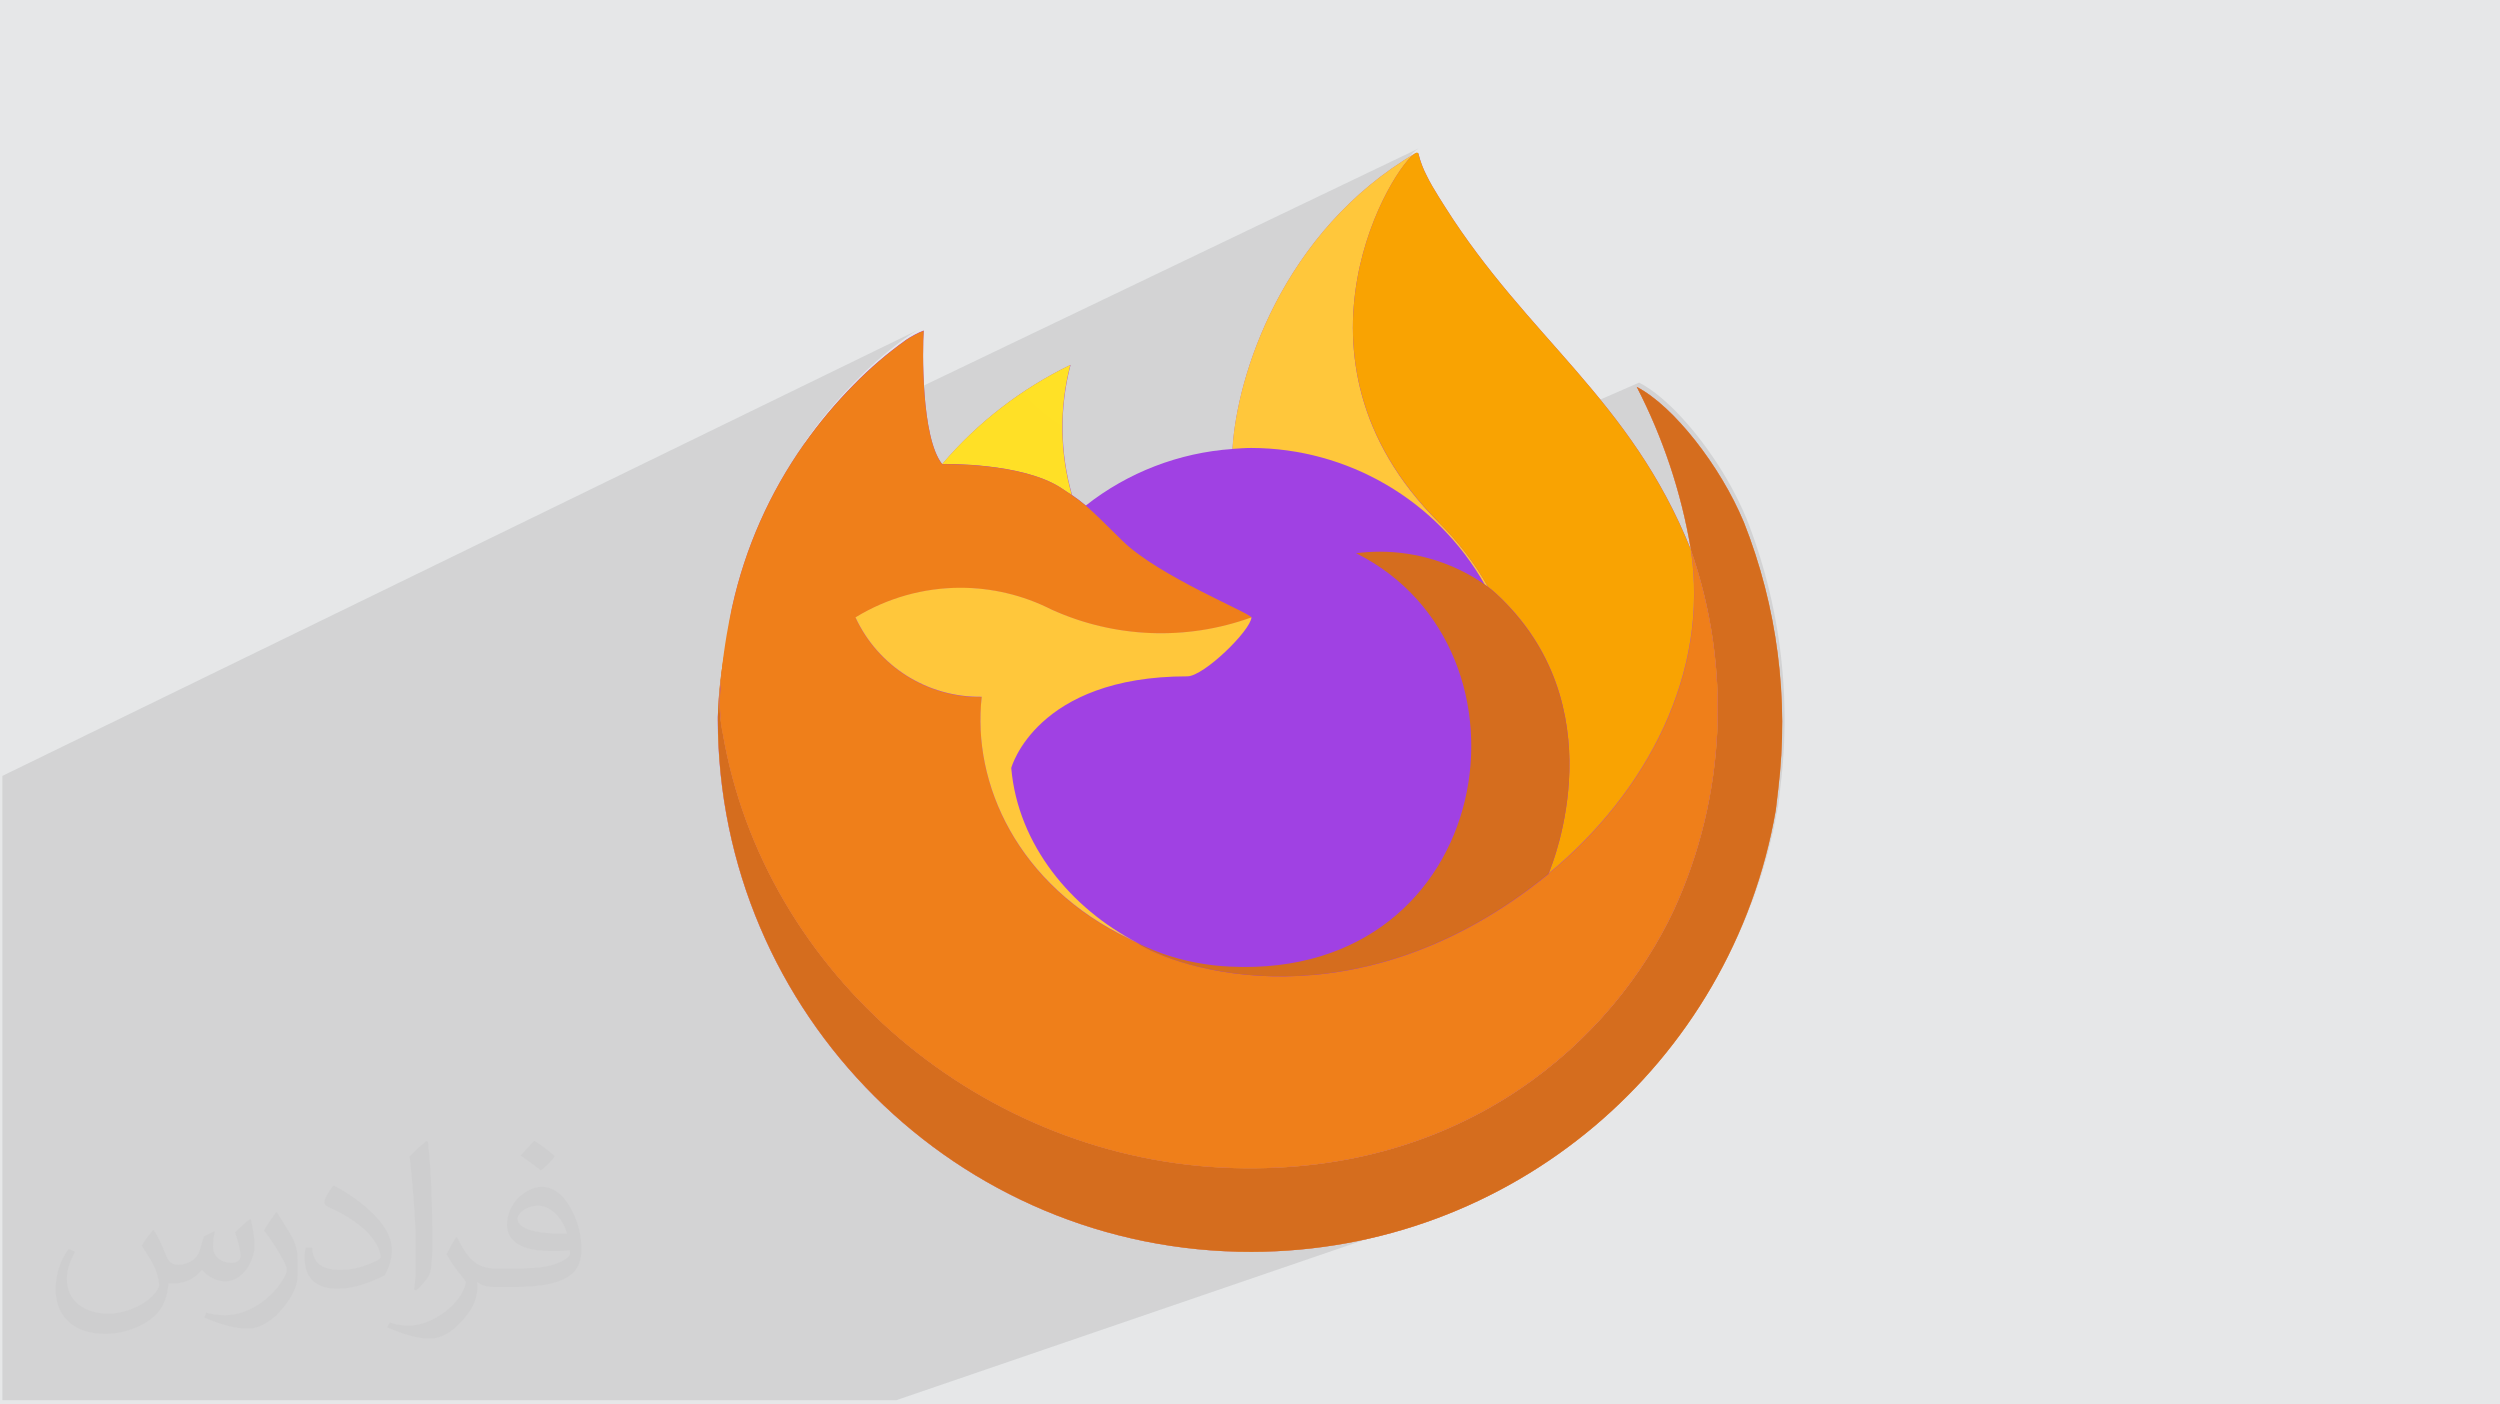 <?xml version="1.0" encoding="UTF-8"?>
<!DOCTYPE svg PUBLIC "-//W3C//DTD SVG 1.1//EN" "http://www.w3.org/Graphics/SVG/1.1/DTD/svg11.dtd">
<!-- Creator: CorelDRAW 2020 (64-Bit) -->
<svg xmlns="http://www.w3.org/2000/svg" xml:space="preserve" width="94.192mm" height="52.917mm" version="1.1" style="shape-rendering:geometricPrecision; text-rendering:geometricPrecision; image-rendering:optimizeQuality; fill-rule:evenodd; clip-rule:evenodd"
viewBox="0 0 9404.92 5283.66"
 xmlns:xlink="http://www.w3.org/1999/xlink"
 xmlns:xodm="http://www.corel.com/coreldraw/odm/2003">
 <defs>
  <style type="text/css">
   <![CDATA[
    .fil3 {fill:#A041E3}
    .fil5 {fill:#D56D1E}
    .fil0 {fill:#E6E7E8}
    .fil8 {fill:#EF7F1A}
    .fil9 {fill:#F9A302}
    .fil6 {fill:#FFC73B}
    .fil2 {fill:#373435;fill-opacity:0.031}
    .fil1 {fill:#2B2A29;fill-opacity:0.102}
    .fil7 {fill:url(#id0)}
    .fil4 {fill:url(#id1)}
   ]]>
  </style>
  <radialGradient id="id0" gradientUnits="userSpaceOnUse" gradientTransform="matrix(85.975 -0 -0 85.974 -363392 -95820)" cx="4276.47" cy="1127.63" r="244.98" fx="4276.47" fy="1127.63">
   <stop offset="0" style="stop-opacity:1; stop-color:#FFE226"/>
   <stop offset="0.122" style="stop-opacity:1; stop-color:#FFDB27"/>
   <stop offset="0.302" style="stop-opacity:1; stop-color:#FFC82A"/>
   <stop offset="0.502" style="stop-opacity:1; stop-color:#FFA930"/>
   <stop offset="0.729" style="stop-opacity:1; stop-color:#FF7E37"/>
   <stop offset="0.788" style="stop-opacity:1; stop-color:#FF7139"/>
   <stop offset="1" style="stop-opacity:1; stop-color:#FF7139"/>
  </radialGradient>
  <radialGradient id="id1" gradientUnits="userSpaceOnUse" gradientTransform="matrix(30.416 -0 -0 30.675 -179560 -30638)" cx="6104.09" cy="1032.45" r="2002.02" fx="6104.09" fy="1032.45">
   <stop offset="0" style="stop-opacity:1; stop-color:#FFBD4F"/>
   <stop offset="0.129" style="stop-opacity:1; stop-color:#FFBD4F"/>
   <stop offset="0.188" style="stop-opacity:1; stop-color:#FFAC31"/>
   <stop offset="0.251" style="stop-opacity:1; stop-color:#FF9D17"/>
   <stop offset="0.278" style="stop-opacity:1; stop-color:#FF980E"/>
   <stop offset="0.4" style="stop-opacity:1; stop-color:#FF563B"/>
   <stop offset="0.471" style="stop-opacity:1; stop-color:#FF3750"/>
   <stop offset="0.71" style="stop-opacity:1; stop-color:#F5156C"/>
   <stop offset="0.78" style="stop-opacity:1; stop-color:#EB0878"/>
   <stop offset="0.859" style="stop-opacity:1; stop-color:#E50080"/>
   <stop offset="1" style="stop-opacity:1; stop-color:#E50080"/>
  </radialGradient>
 </defs>
 <g id="Layer_x0020_1">
  <polygon class="fil0" points="-0,0 9404.92,0 9404.92,5283.66 -0,5283.66 "/>
  <path class="fil1" d="M5444.59 761.11l0 0zm-5435.65 2350.16l0 -5.85 0 -0.01 0 -0.03 0 -0.01 0 -118.37 0 -0.77 0 -63.18 0 -0.77 0 -2.68 0 -0.77 3448.85 -1679.96 -8.44 4.34 -8.32 4.55 -1.41 0.82 18.37 -8.95 -8.44 4.34 -8.32 4.55 -8.2 4.78 -8.07 4.99 -7.94 5.21 -13.1 9.46 -12.98 9.6 -12.88 9.75 -12.77 9.88 -12.66 10.02 -12.54 10.15 -12.43 10.29 -12.31 10.43 -12.2 10.57 -12.08 10.69 -11.96 10.84 -11.84 10.96 -11.72 11.1 -11.6 11.23 -11.48 11.35 -11.35 11.49 -12.84 13.08 -12.71 13.21 -12.56 13.33 -12.42 13.47 -12.28 13.6 -12.13 13.72 -11.99 13.84 -11.84 13.97 -11.7 14.1 -11.54 14.22 -10.85 13.64 -0.23 0.29 -0.32 0.4 -10.88 14.09 -11.05 14.6 -10.89 14.73 -10.74 14.84 -10.59 14.95 0 0 -0.05 0.03 -6.88 9.87 2308.71 -1106.25 -1.03 0.63 2.57 -1.23 -0.12 0.08 -0.13 0.09 -0.13 0.1 -0.13 0.09 -0.13 0.08 -0.12 0.06 -0.4 0.19 -0.08 0.05 -0.19 0.11 -0.2 0.12 -0.2 0.11 -0.2 0.11 -0.18 0.09 -0.85 0.55 1.93 -0.92 -5.66 3.47 7.1 -3.4 -0.12 0.08 -0.13 0.1 -0.13 0.1 -0.13 0.09 -0.13 0.08 -0.49 0.24 -0.1 0.05 -0.2 0.11 -0.2 0.12 -0.2 0.11 -0.2 0.11 -0.18 0.09 -6.54 3.14 -1.11 0.68 -1.01 0.66 -10.31 9.35 -12.02 13.12 -13.45 16.72 -14.62 20.19 -15.53 23.52 -16.15 26.69 -16.51 29.72 -16.6 32.61 -16.44 35.35 -15.99 37.93 -15.28 40.39 -14.3 42.68 -13.05 44.84 -11.53 46.85 -9.75 48.71 -7.69 50.42 -5.38 51.99 -2.78 53.43 0.07 54.7 3.21 55.84 6.59 56.81 10.26 57.66 14.19 58.36 18.39 58.9 22.86 59.31 27.6 59.57 32.6 59.68 37.87 59.64 33.12 45.37 860.64 -376.17 13.08 7.16 13.28 8.03 13.46 8.87 13.61 9.69 13.75 10.47 13.85 11.21 13.94 11.94 13.99 12.62 14.04 13.28 14.04 13.9 14.04 14.5 14.01 15.06 13.95 15.59 13.86 16.08 13.77 16.55 13.64 16.99 13.49 17.39 13.31 17.76 13.12 18.1 12.89 18.42 12.65 18.69 12.39 18.94 12.09 19.16 11.78 19.35 11.44 19.49 11.07 19.62 10.7 19.71 10.28 19.77 9.87 19.8 9.4 19.79 8.93 19.76 8.37 19.55 0.27 -0.12 11.63 30.03 11.14 30.19 10.67 30.33 10.18 30.46 9.71 30.6 9.22 30.73 8.74 30.85 8.25 30.96 7.77 31.08 7.27 31.17 6.79 31.28 6.31 31.37 5.81 31.46 5.32 31.53 4.83 31.61 4.34 31.68 3.84 31.75 3.35 31.8 2.87 31.86 2.37 31.9 1.88 31.94 1.38 31.98 0.88 32 0.39 32.03 -0.11 32.05 -0.62 32.05 -1.11 32.07 -1.61 32.06 -2.12 32.06 -2.62 32.04 -3.12 32.03 -3.61 32.01 -1.12 9.78 -1.1 9.73 -1.1 9.71 -1.1 9.69 -1.13 9.67 -1.15 9.67 -1.18 9.68 -1.24 9.69 -17.53 89.17 -21.33 87.58 -25.04 85.9 -28.65 84.14 -32.17 82.32 -35.58 80.4 -38.91 78.39 -42.14 76.31 -45.26 74.16 -48.31 71.92 -51.24 69.59 -54.09 67.2 -56.83 64.71 -59.49 62.15 -62.05 59.51 -64.5 56.77 -66.87 53.98 -69.15 51.08 -71.31 48.13 -73.39 45.07 -75.38 41.94 -77.26 38.74 -79.05 35.45 -80.74 32.07 -82.35 28.62 -1959.09 671.14 -0.53 0 -311.32 0 -529.08 0 -0.4 0 -362.44 0 -0.06 0 -1347.29 0 -1.03 0 -44.02 0 -157.48 0 -21.83 0 -1.17 0 -3.48 0 -1.2 0 -0.76 0 -28.61 0 -40.71 0 -164.12 0 -267.14 0 -64.9 0 -15.4 0 0 -33.94 0 -23.76 0 -1.21 0 -0.63 0 -20.26 0 -0.62 0 -613.92 0 -0.14 0 -0.14 0 -30.06 0 -0.15 0 -0.11 0 -11.43 0 -0.27 0 -0.08 0 -101 0 -3.69 0 -79.87 0 -19.03 0 -33.95 0 -13.2 0 -0.64 0 -13.12 0 -58.72 0 -183.31 0 -75.99 0 -0.06 0 -0.04 0 -50 0 -9.31 0 -96.78 0 -23.26 0 -0.42 0 -6.36 0 -4.55 0 -1.15 0 -19.03 0 -27.13 0 -26.81 0 -29.76 0 -0.15 0 -3.61 0 -104.3 0 -10.77 0 -147.24 0 -126.23 0 -0.25 0 -148.61 0 -0.06 0 -0.01 0 -0.11 0 -0.62 0 -0.13 0 -0.06 0 -0.02 0 -0.09 0 -0.12zm3474.82 -1884.05l0 0zm0.21 0.77l0 0zm1855.29 -668.86l0 0zm1.9 0.25l0 0zm4.54 5.17l0 0zm29.89 79.4l0 0zm22.09 41.38l0 0zm47.22 76.75l0 0zm-107.84 -203.68l0 0zm-2.54 1.81l0 0zm6.31 -1.81l0 0zm4.55 5.17l0 0zm29.89 79.39l0 0zm22.09 41.38l0 0z"/>
  <path class="fil2" d="M578.49 4627.69c17.95,27.21 29.6,53.36 40.96,82.43 8.45,16.91 12.93,48.09 52.57,48.09 11.61,0 28.28,-3.42 43.06,-11.61 16.63,-8.73 29.32,-21.94 35.94,-42l15.85 -53.36 38.57 -19.02 2.64 2.64c-5.27,20.09 -6.59,39.36 -6.59,54.43 0,44.63 38.57,61.56 69.22,61.56 17.95,0 34.09,-8.73 34.09,-25.11 0,-21.13 -8.98,-57.06 -20.62,-89.29 17.95,-17.95 35.94,-35.94 56.53,-50.47l3.17 1.6c8.98,38.04 14,75.56 14,100.66 0,24.57 -10.83,51.79 -19.81,69.49 -18.49,34.87 -51.25,62.62 -90.87,62.62 -30.1,0 -63.65,-15.07 -86.66,-43.06l-1.32 0c-21.66,26.96 -55.22,51.25 -108.86,51.25l-16.63 0c-2.64,35.41 -10.29,60.49 -21.94,82.95 -31.95,62.34 -126.81,106.47 -216.1,106.47 -124.17,0 -186.51,-71.59 -186.51,-166.96 0,-58.91 19.27,-113.6 48.88,-152.42l24.29 10.04c-18.49,35.41 -30.91,68.68 -30.91,101.45 0,89.29 72.66,131.83 156.4,131.83 77.68,0 173.83,-49.41 191.28,-106.72 -6.59,-62.62 -30.1,-91.93 -66.04,-148.99 10.83,-19.02 24.83,-38.04 42.28,-58.38l3.17 0 0 0 0 0 -0.02 -0.09zm1432.13 -336.04c26.15,16.39 51.79,35.66 76.87,57.85 -14,19.81 -31.45,37.79 -53.11,53.64 -25.11,-20.34 -50.19,-37.79 -75.84,-56.27 17.42,-19.55 34.62,-38.29 52.04,-55.22l0 0 0 0 0 0 0 0 0 0 0.03 0zm13.47 244.11c-42.28,0 -76.87,27.75 -76.87,48.34 0,44.13 84.53,57.85 185.72,57.31 -12.68,-51.79 -57.06,-105.68 -108.86,-105.68l0.01 0.03zm-94.86 236.19c54.96,0 103.04,-1.6 139.74,-10.83 40.96,-10.29 75.56,-30.91 75.56,-45.17 0,-3.7 0,-8.19 -1.32,-11.89 -22.98,2.11 -49.41,2.11 -72.38,2.11 -74.49,0 -131.55,-16.91 -154.02,-58.66 -5.55,-11.61 -9.51,-24.57 -9.51,-39.36 0,-40.43 17.42,-79.79 48.09,-107 25.61,-22.45 53.89,-36.44 82.67,-36.44 52.04,0 93.51,41.75 122.57,107.54 15.85,35.94 26.68,77.4 26.68,129.72 0,34.87 -9.51,64.19 -31.17,85.85 -40.43,39.11 -114.92,53.89 -229.04,53.89l-51.79 0 0 0 -13.47 0c-28.28,0 -48.62,-5.02 -64.72,-17.42l-2.64 0c0.79,6.59 1.32,12.93 1.32,19.02 0,25.61 -8.45,58.38 -25.61,84.53 -50.72,75.3 -105.68,108.04 -153.24,108.04 -48.09,0 -107,-18.49 -160.11,-42.54l9.51 -18.49c17.17,7.13 40.96,11.89 73.7,11.89 85.85,0 198.66,-82.43 212.66,-163 -3.17,-6.59 -8.98,-15.32 -17.17,-24.57 -25.11,-29.85 -40.96,-54.68 -55.75,-80.83 12.68,-25.11 24.29,-45.17 35.13,-63.4l4.49 -0.53c36.72,74.77 69.99,117.55 144.23,117.55l11.61 0 0 0 53.89 0 0 0 0 0 0 0 0 0 0 0 0.09 0.01zm-371.98 79c6.34,-34.34 6.87,-72.91 6.87,-108.86l0 -53.36c0,-99.6 -12.68,-244.36 -22.98,-338.68 17.95,-19.27 43.06,-42 62.87,-57.31l5.81 1.6c13.47,118.62 16.63,256 16.63,383.06 0,33.3 -1.32,65.79 -4.49,89.55 -1.85,30.1 -19.27,52.83 -56.53,87.7l-8.19 -3.7zm-382.8 -157.19c1.85,46.77 24.83,83.49 105.15,83.49 49.93,0 92.19,-12.93 138.96,-35.13 8.45,-3.7 12.93,-8.73 12.93,-12.93 0,-29.32 -22.45,-68.15 -60.23,-103.55 -36.72,-33.3 -85.34,-62.62 -130.76,-82.18 -15.6,-6.59 -20.62,-13.47 -20.62,-20.09 0,-13.47 17.95,-41.75 32.77,-62.09l5.02 -0.53c52.04,27.21 110.17,67.64 153.24,112.53 39.11,41.47 63.4,83.49 63.4,129.19 0,33.81 -10.29,65.51 -26.96,95.11 -57.06,28.79 -117.83,50.72 -178.06,50.72 -73.17,0 -123.1,-34.34 -123.1,-114.92 0,-8.73 0,-22.19 3.17,-39.64l25.11 0 0 0 0 0 0 0 0 0 0 0 -0.02 0zm-132.37 -132.9l45.45 73.45c16.63,27.21 32.23,56.81 32.23,103.55l0 59.7c0,48.34 -30.91,100.13 -80.83,151.38 -39.11,34.62 -73.7,49.41 -105.68,49.41 -47.55,0 -101.98,-14.79 -164.85,-41.75l7.13 -18.49c19.81,5.27 42.79,9.77 71.06,9.77 90.36,-0.53 182.8,-66.57 225.08,-147.15 5.02,-9.26 6.87,-17.95 6.87,-24.04 0,-9.26 -5.02,-19.55 -8.98,-28.79 -22.98,-43.31 -48.62,-82.95 -76.87,-119.68 14.79,-23.25 29.6,-45.7 45.7,-67.9l3.7 0.53 0 0 0 0 0 0 0 0 0 0 -0.02 0.01z"/>
  <g id="_2468940828304">
   <path class="fil3" d="M5328.43 575.47c-0.26,0 -0.67,0.47 -0.98,0.57l0 0c-0.31,0.11 -0.99,0.57 -1.45,0.78l0 0 0.77 -1.35c-503.51,294.81 -674.45,840.49 -689.97,1113.57l0 0c-201.16,13.79 -393.47,87.9 -551.87,212.63l0 0c-16.52,-13.99 -33.79,-27.08 -51.72,-39.2l0 0c-45.67,-159.88 -47.62,-329.08 -5.64,-489.96l0 0c-184.91,89.56 -349.21,216.55 -482.51,372.92l0 0 -0.94 0c-79.44,-100.71 -73.86,-432.76 -69.31,-502.12l0 0c-23.5,9.45 -45.93,21.36 -66.93,35.53l0 0c-70.13,50.05 -135.69,106.22 -195.92,167.85l0 0c-68.63,69.57 -131.31,144.79 -187.39,224.83l0 0 0 -0.05c-128.86,182.66 -220.28,389.04 -268.95,607.22l0 0 -2.69 13.24c-3.78,17.63 -17.38,105.98 -19.71,125.16l0 0c0,1.51 -0.31,2.9 -0.47,4.4l0 0c-17.54,91.2 -28.42,183.56 -32.53,276.35l0 0 0 10.34c1.96,1107.18 901.1,2003.16 2008.28,2001.2l0 0c973.7,-1.73 1805.37,-702.84 1971.72,-1662.21l0 0c3.36,-25.86 6.11,-51.47 9.11,-77.59l0 0c41.3,-341.26 -3.4,-687.44 -130.03,-1007.03l0 0 0.21 0.31c-87.1,-209.57 -263.78,-435.86 -402.14,-507.39l0 0c98.66,191.06 167.15,396.24 203.01,608.26l0 0 0.37 3.35c-226.66,-564.8 -610.85,-792.9 -924.8,-1288.91l0 0c-15.88,-25.09 -31.75,-50.22 -47.22,-76.75l0 0c-8.85,-15.16 -15.93,-28.82 -22.09,-41.38l0 0c-13.02,-25.21 -23.05,-51.86 -29.89,-79.4l0 0c0.02,-2.63 -1.94,-4.85 -4.54,-5.17l0 0c-0.63,-0.17 -1.26,-0.25 -1.9,-0.25l0 0c-0.63,0 -1.27,0.08 -1.89,0.25zm1032.37 1492.18l0 -1.92 0.37 2.13 -0.37 -0.21zm-2111.7 1464.46c9.37,4.49 18.15,9.36 27.78,13.65l0 0 1.4 0.88c-9.73,-4.65 -19.45,-9.5 -29.18,-14.53l0 0z"/>
   <path class="fil4" d="M6360.39 2063.73l0 1.91 0.37 2.12c154.53,442.18 132.18,926.97 -62.39,1353.05l0 0c-229.74,492.96 -785.65,998.24 -1656.13,973.41l0 0c-940.31,-26.64 -1768.89,-724.62 -1923.55,-1638.55l0 0c-28.19,-144.15 0,-217.23 14.18,-334.38l0 0c-19.33,91 -30.12,183.6 -32.22,276.61l0 0 0 10.34c1.95,1107.18 901.09,2003.16 2008.28,2001.2l0 0c973.7,-1.72 1805.36,-702.84 1971.72,-1662.21l0 0c3.36,-25.86 6.1,-51.46 9.11,-77.58l0 0c41.29,-341.27 -3.41,-687.45 -130.03,-1007.04l0 0 -0.21 0.26c-87.1,-209.57 -263.78,-435.86 -402.14,-507.39l0 0c98.66,191.06 167.15,396.24 203.01,608.26l0 0z"/>
   <path class="fil5" d="M6360.39 2063.73l0 1.91 0.37 2.12c154.53,442.18 132.18,926.97 -62.39,1353.05l0 0c-229.74,492.96 -785.65,998.24 -1656.13,973.41l0 0c-940.31,-26.64 -1768.89,-724.62 -1923.55,-1638.55l0 0c-28.19,-144.15 0,-217.23 14.18,-334.38l0 0c-19.33,91 -30.12,183.6 -32.22,276.61l0 0 0 10.34c1.95,1107.18 901.09,2003.16 2008.28,2001.2l0 0c973.7,-1.72 1805.36,-702.84 1971.72,-1662.21l0 0c3.36,-25.86 6.1,-51.46 9.11,-77.58l0 0c41.29,-341.27 -3.41,-687.45 -130.03,-1007.04l0 0 -0.21 0.26c-87.1,-209.57 -263.78,-435.86 -402.14,-507.39l0 0c98.66,191.06 167.15,396.24 203.01,608.26l0 0z"/>
   <path class="fil6" d="M4636.39 1688.73c23.38,-1.6 46.55,-3.56 70.45,-3.56l0 0c363.65,0.7 698.95,196.53 878.23,512.92l0 0 0 0.1c4.35,3.06 8.39,6.11 12.47,9.16 -50.35,-89.28 -113.04,-171.03 -186.2,-242.83l0 0c-623.26,-623.25 -163.29,-1350.97 -85.76,-1388.22l0 0 0.78 -1.14c-503.52,294.81 -674.46,840.49 -689.98,1113.57z"/>
   <path class="fil7" d="M3544.23 1745.53c9.78,-0.26 300.55,-5.48 446.77,89.58l0 0c16.24,10.34 29.64,19.34 41.38,27.46l0 0c-45.67,-159.88 -47.62,-329.07 -5.64,-489.96 -184.91,89.57 -349.21,216.55 -482.51,372.92z"/>
   <path class="fil8" d="M3408.1 1279.61c-70.13,50.05 -135.69,106.22 -195.92,167.84l0 0c-68.88,69.39 -131.82,144.42 -188.17,224.32l0 0 0 -0.05c-128.86,182.66 -220.28,389.04 -268.95,607.22l0 0c-0.99,4.08 -72.2,315.45 -37.08,476.93l0 0 0.36 -0.11c154.7,913.93 983.23,1612.18 1923.54,1638.56l0 0c870.48,24.61 1426.5,-480.71 1656.14,-973.42l0 0c194.25,-425.38 216.84,-909.26 63.14,-1350.84l0 0c69.82,463.37 -166.15,911.84 -534.69,1215.91l0 0 -1.14 2.59c-719.46,586 -1407.88,353.46 -1547.01,258.61l0 0c-9.73,-4.66 -19.45,-9.51 -29.18,-14.54l0 0c-419.42,-200.47 -592.73,-582.39 -555.49,-910.3l0 0c-203.4,3 -389.49,-114.06 -474.86,-298.7l0 0c223.88,-137.14 502.88,-148.35 737.03,-29.59l0 0c237.37,107.75 507.46,118.36 752.56,29.59l0 0c-0.78,-16.3 -349.64,-155.17 -485.67,-289.12l0 0c-72.66,-71.64 -107.17,-106.14 -137.73,-132.05l0 0c-16.52,-13.99 -33.79,-27.08 -51.72,-39.21l0 0c-11.89,-8.12 -25.29,-16.9 -41.38,-27.46l0 0c-146.22,-95.07 -437,-89.84 -446.61,-89.58l0 0 -0.94 0c-79.44,-100.7 -73.86,-432.75 -69.31,-502.12l0 0c-23.5,9.45 -45.94,21.36 -66.93,35.54zm2952.29 786.33l0 1.92c0.26,0.73 0.51,1.47 0.77,2.2l0 0c-0.14,-0.88 -0.27,-1.79 -0.41,-2.67l0 0 -0.36 -3.36c-0.06,-0.08 -0.09,-0.12 -0.11,-0.12l0 0c-0.1,0 0.11,0.81 0.11,2.04l0 0z"/>
   <path class="fil9" d="M5330.07 574.23l-0.06 0 -0.06 0c-0.61,0.01 -1.23,0.09 -1.83,0.26l0 0c-0.26,0 -0.67,0.46 -0.98,0.57l0 0c-0.32,0.1 -0.99,0.57 -1.45,0.78l0 0c-77.53,36.76 -537.4,764.96 85.86,1387.7l0 0 -0.26 0.88c73.18,71.87 135.86,153.71 186.2,243.09l0 0c11.01,8.33 21.31,16.6 30.04,24.62l0 0c454.48,418.95 216.35,1011.16 198.62,1053.06l0 0c369.18,-304.18 605.14,-754.11 534.28,-1218.59l0 0c-226.75,-565.31 -611.35,-793.41 -924.79,-1289.42l0 0c-15.88,-25.09 -31.75,-50.23 -47.22,-76.76l0 0c-8.85,-15.16 -15.94,-28.81 -22.09,-41.38l0 0c-13.02,-25.21 -23.06,-51.85 -29.89,-79.39l0 0c0.02,-2.64 -1.94,-4.86 -4.55,-5.17l0 0c-0.6,-0.17 -1.21,-0.25 -1.83,-0.26l0 0.01z"/>
   <path class="fil5" d="M5101.64 2081.2c721,360.5 527.56,1601.83 -471.66,1555.29l0 0c-88.97,-3.66 -176.89,-20.62 -260.84,-50.32l0 0c-19.62,-7.35 -39.24,-15.39 -58.86,-24.1l0 0c-11.32,-5.17 -22.66,-10.34 -33.83,-16.14l0 0 1.4 0.88c139.34,95.12 827.56,327.5 1547.01,-258.61l0 0 1.14 -2.6c17.94,-41.9 256.07,-634.11 -198.61,-1053.06l0 0 0.1 -0.21c-8.74,-8.02 -19.03,-16.3 -30.04,-24.61l0 0c-4.09,-3.06 -8.13,-6.11 -12.47,-9.16l0 0c-116.32,-80.58 -253.94,-123.14 -394.04,-123.14l0 0c-29.72,0 -59.53,1.91 -89.29,5.78l0 0z"/>
   <path class="fil6" d="M3218.33 2322.53c85.37,184.64 271.47,301.69 474.86,298.7l0 0c-37.13,327.76 136.13,709.63 555.5,910.31l0 0c9.36,4.49 18.15,9.36 27.77,13.65 -244.8,-126.46 -446.92,-365.62 -472.17,-655.84l0 0 0 -0.15c0,0 92.53,-344.83 662.56,-344.83l0 0c61.61,0 237.92,-171.98 241.09,-221.84l0 0c-245.09,88.78 -515.19,78.16 -752.55,-29.59l0 0c-107.75,-54.65 -225.02,-81.78 -342.01,-81.78l0 0c-137.26,-0.01 -274.16,37.32 -395.03,111.36l-0.01 0z"/>
  </g>
 </g>
</svg>
